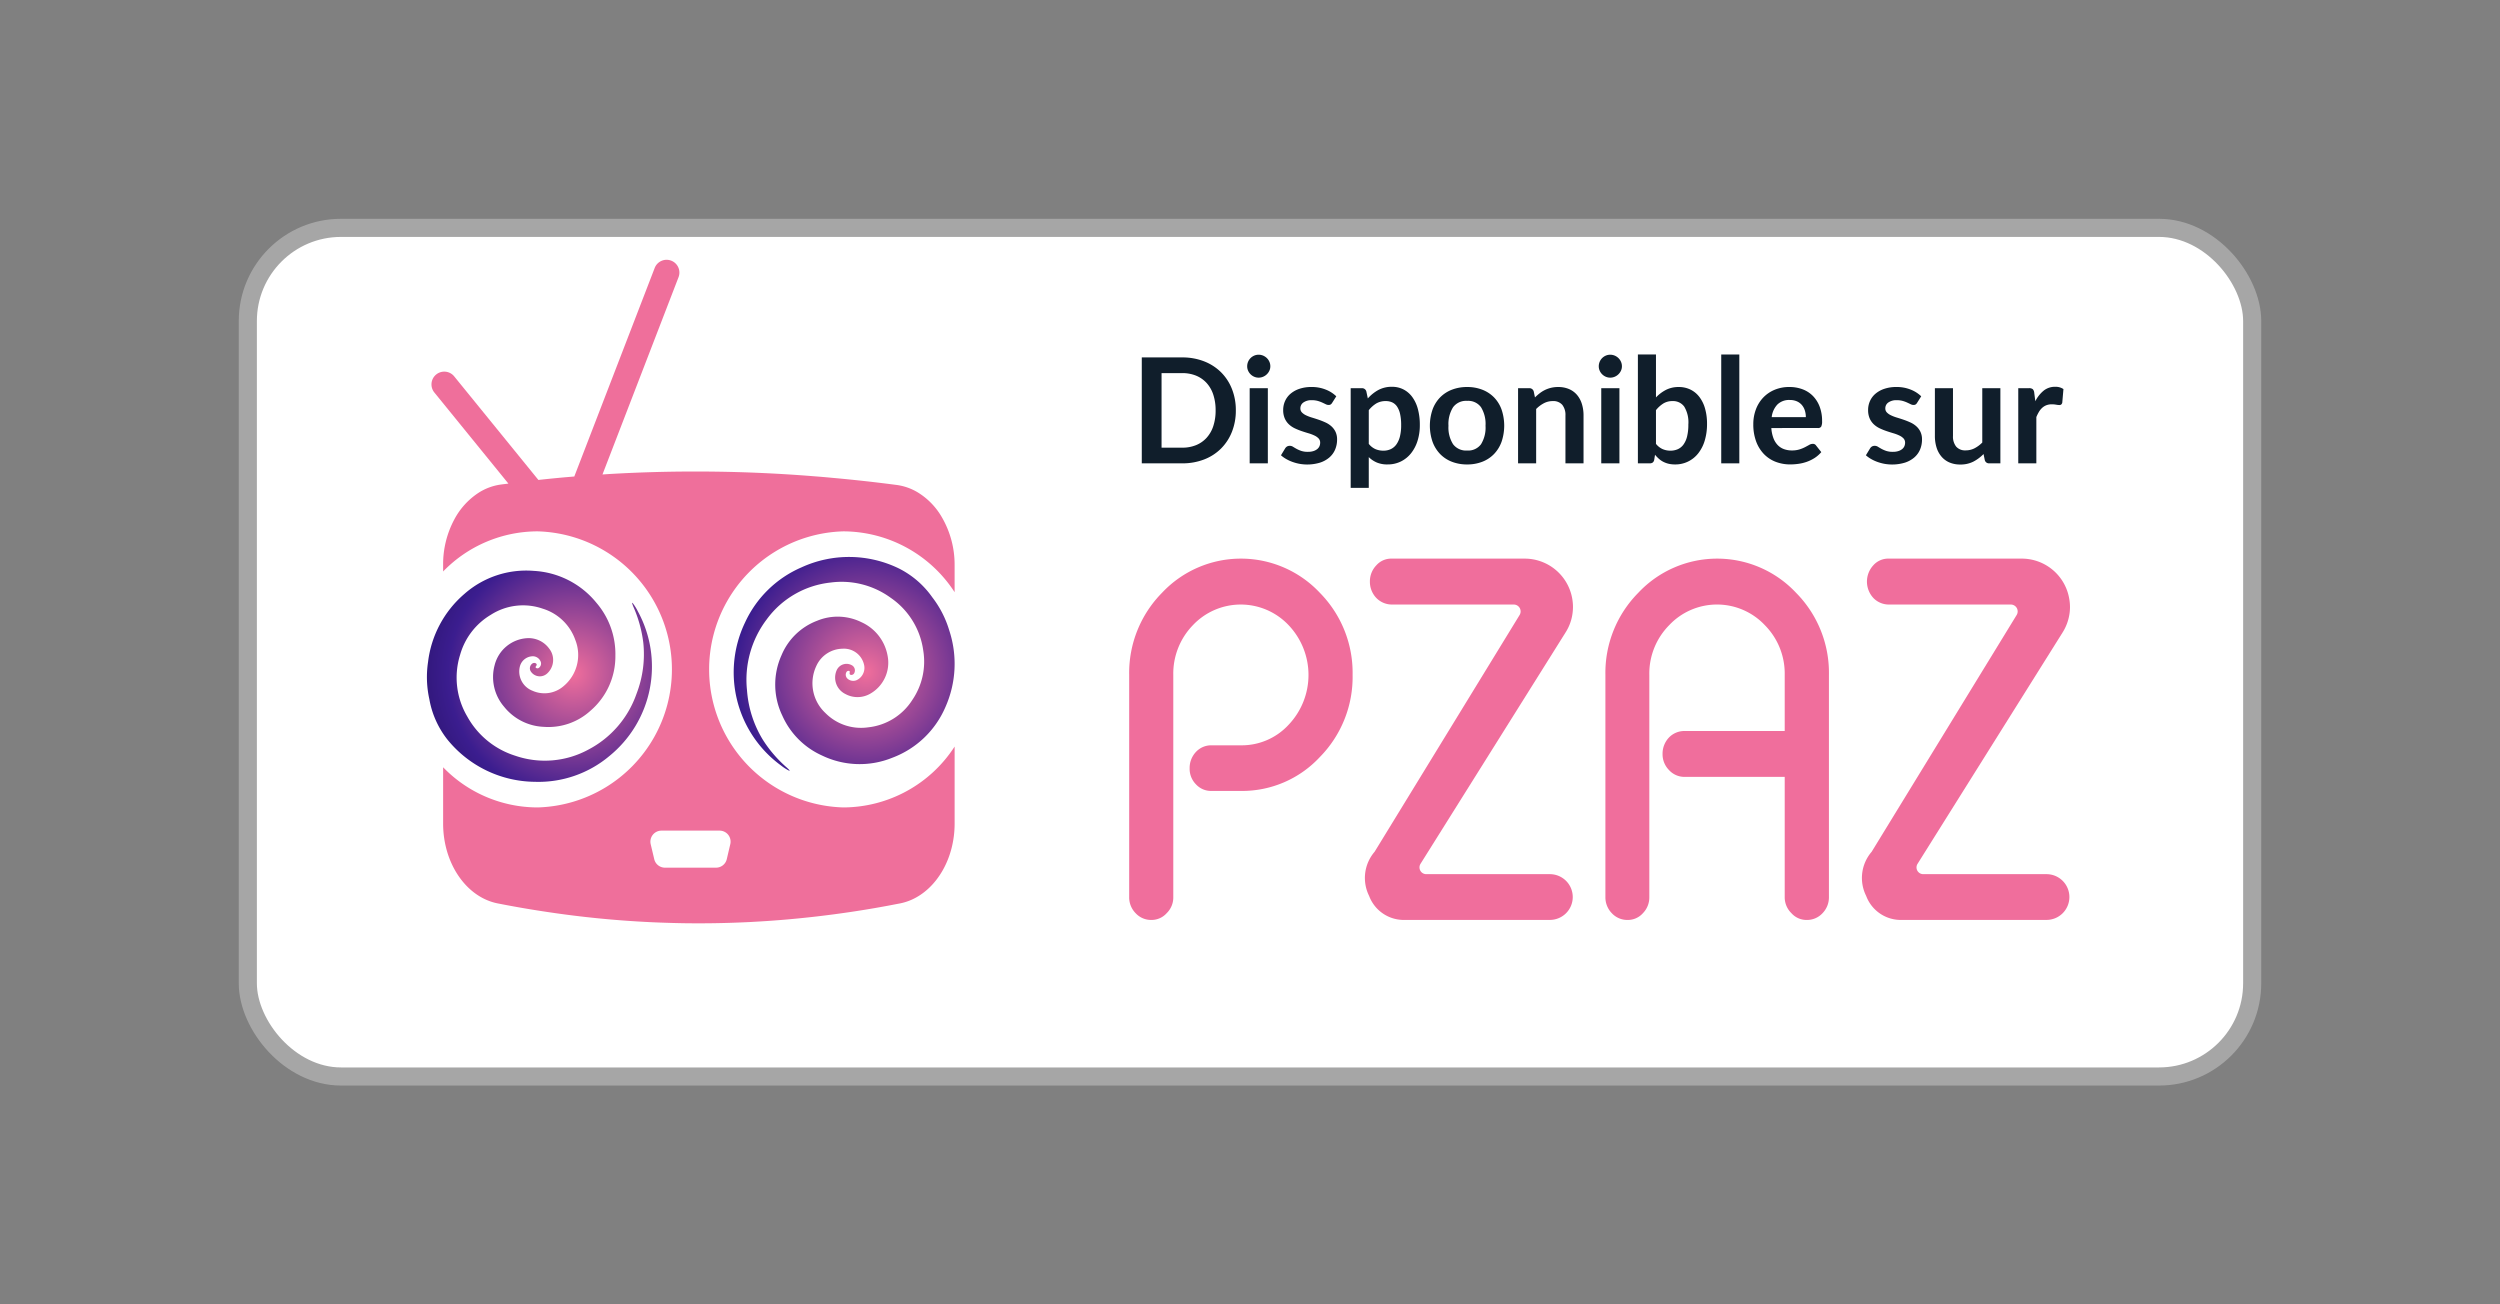 <svg xmlns="http://www.w3.org/2000/svg" xmlns:xlink="http://www.w3.org/1999/xlink" width="345" height="180" viewBox="0 0 345 180"><rect x="0" y="0" width="345" height="180" fill="#808080" stroke="none"/><defs><style>.a,.c{fill:#fff;}.a{stroke:#a6a6a6;stroke-miterlimit:10;stroke-width:2.5px;}.b{fill:#101e2b;}.d{fill:url(#a);}.e{fill:url(#b);}.f{fill:#ef6f9b;}.g{fill:#f06e9c;}</style><radialGradient id="a" cx="79.085" cy="92.955" r="40.847" gradientUnits="userSpaceOnUse"><stop offset="0" stop-color="#f06e9c"/><stop offset="0.422" stop-color="#3b1d8f"/><stop offset="0.782" stop-color="#120639"/><stop offset="1" stop-color="#d2c0ff"/></radialGradient><radialGradient id="b" cx="119.485" cy="92.736" r="42.287" xlink:href="#a"/></defs><rect class="a" x="34.199" y="31.445" width="276.603" height="117.111" rx="12.86"/><path class="b" d="M170.545,56.633a7.899,7.899,0,0,1-.536,2.952,6.783,6.783,0,0,1-1.506,2.314,6.712,6.712,0,0,1-2.335,1.506,8.229,8.229,0,0,1-3.032.536h-5.57V49.325h5.57a8.152,8.152,0,0,1,3.032.541,6.824,6.824,0,0,1,2.335,1.506,6.734,6.734,0,0,1,1.506,2.31A7.899,7.899,0,0,1,170.545,56.633Zm-2.79,0a6.811,6.811,0,0,0-.318-2.157,4.459,4.459,0,0,0-.92-1.618,4.033,4.033,0,0,0-1.455-1.016,5.005,5.005,0,0,0-1.926-.353h-2.841v10.29h2.841a5.007,5.007,0,0,0,1.926-.353,4.023,4.023,0,0,0,1.455-1.017,4.455,4.455,0,0,0,.92-1.617A6.813,6.813,0,0,0,167.755,56.633Z"/><path class="b" d="M175.306,50.548a1.417,1.417,0,0,1-.132.607,1.65,1.65,0,0,1-.859.834,1.555,1.555,0,0,1-.627.127,1.495,1.495,0,0,1-.611-.127,1.615,1.615,0,0,1-.839-.834,1.473,1.473,0,0,1-.126-.607,1.576,1.576,0,0,1,.126-.627,1.597,1.597,0,0,1,.339-.505,1.64,1.64,0,0,1,.5-.339,1.509,1.509,0,0,1,.611-.126,1.57,1.57,0,0,1,.627.126,1.69,1.69,0,0,1,.511.339,1.64,1.64,0,0,1,.349.505A1.516,1.516,0,0,1,175.306,50.548Zm-.344,3.022V63.941h-2.507V53.57Z"/><path class="b" d="M183.837,55.592a.661.661,0,0,1-.212.228.55.55,0,0,1-.283.065.889.889,0,0,1-.389-.101q-.208-.101-.48-.228a4.376,4.376,0,0,0-.622-.228,2.976,2.976,0,0,0-.823-.101,1.894,1.894,0,0,0-1.157.314.973.973,0,0,0-.42.818.777.777,0,0,0,.218.561,1.934,1.934,0,0,0,.576.399,5.525,5.525,0,0,0,.814.309q.454.136.925.298t.925.369a3.254,3.254,0,0,1,.814.525,2.442,2.442,0,0,1,.576.764,2.411,2.411,0,0,1,.218,1.071,3.511,3.511,0,0,1-.268,1.38,2.984,2.984,0,0,1-.794,1.092,3.744,3.744,0,0,1-1.299.718,6.07,6.07,0,0,1-2.83.161,6.137,6.137,0,0,1-.98-.268,5.338,5.338,0,0,1-.869-.404,4.181,4.181,0,0,1-.703-.506l.576-.95a.821.821,0,0,1,.263-.263.74.74,0,0,1,.385-.091.807.807,0,0,1,.439.132q.206.13.48.283a4.25,4.25,0,0,0,.642.282,2.815,2.815,0,0,0,.935.132,2.414,2.414,0,0,0,.764-.106,1.619,1.619,0,0,0,.525-.277,1.063,1.063,0,0,0,.304-.399,1.212,1.212,0,0,0,.096-.471.835.835,0,0,0-.218-.596,1.885,1.885,0,0,0-.576-.404,5.455,5.455,0,0,0-.818-.309q-.46-.136-.94-.298a8.867,8.867,0,0,1-.939-.379,3.22,3.22,0,0,1-.819-.552,2.497,2.497,0,0,1-.576-.818,2.861,2.861,0,0,1-.217-1.173,3.001,3.001,0,0,1,.252-1.213,2.858,2.858,0,0,1,.743-1.006,3.695,3.695,0,0,1,1.224-.688,5.09,5.09,0,0,1,1.692-.258,5.171,5.171,0,0,1,1.951.354,4.394,4.394,0,0,1,1.466.93Z"/><path class="b" d="M188.76,54.985a5.419,5.419,0,0,1,1.445-1.162,3.879,3.879,0,0,1,1.9-.445,3.396,3.396,0,0,1,1.552.354,3.482,3.482,0,0,1,1.213,1.025,4.938,4.938,0,0,1,.788,1.658,8.334,8.334,0,0,1,.278,2.259,7.101,7.101,0,0,1-.314,2.153,5.271,5.271,0,0,1-.894,1.719,4.133,4.133,0,0,1-1.405,1.137,4.08,4.08,0,0,1-1.845.409,3.712,3.712,0,0,1-1.485-.268,3.633,3.633,0,0,1-1.103-.743v4.246h-2.496V53.57h1.526a.614.614,0,0,1,.637.455Zm.131,6.268a2.456,2.456,0,0,0,.926.728,2.747,2.747,0,0,0,1.086.212,2.387,2.387,0,0,0,1.022-.212,2.006,2.006,0,0,0,.772-.646,3.212,3.212,0,0,0,.491-1.098,6.275,6.275,0,0,0,.171-1.562,6.933,6.933,0,0,0-.146-1.541,2.986,2.986,0,0,0-.419-1.026,1.659,1.659,0,0,0-.662-.576,2.07,2.07,0,0,0-.885-.182,2.528,2.528,0,0,0-1.324.328,4.06,4.06,0,0,0-1.031.925Z"/><path class="b" d="M202.466,53.408a5.661,5.661,0,0,1,2.098.374,4.61,4.61,0,0,1,1.617,1.062,4.672,4.672,0,0,1,1.036,1.679,6.941,6.941,0,0,1,0,4.438,4.768,4.768,0,0,1-1.036,1.688,4.527,4.527,0,0,1-1.617,1.071,5.661,5.661,0,0,1-2.098.374,5.724,5.724,0,0,1-2.112-.374,4.517,4.517,0,0,1-1.623-1.071,4.821,4.821,0,0,1-1.041-1.688,6.871,6.871,0,0,1,0-4.438,4.723,4.723,0,0,1,1.041-1.679,4.6,4.6,0,0,1,1.623-1.062A5.724,5.724,0,0,1,202.466,53.408Zm0,8.765a2.197,2.197,0,0,0,1.916-.87,4.358,4.358,0,0,0,.621-2.547,4.415,4.415,0,0,0-.621-2.558,2.189,2.189,0,0,0-1.916-.879,2.23,2.23,0,0,0-1.945.884,4.353,4.353,0,0,0-.632,2.553,4.302,4.302,0,0,0,.632,2.542A2.239,2.239,0,0,0,202.466,62.173Z"/><path class="b" d="M211.826,54.844a6.766,6.766,0,0,1,.662-.581,4.076,4.076,0,0,1,2.542-.855,3.725,3.725,0,0,1,1.506.288,2.969,2.969,0,0,1,1.097.809,3.53,3.53,0,0,1,.667,1.243,5.261,5.261,0,0,1,.228,1.592v6.601h-2.496V57.341a2.236,2.236,0,0,0-.434-1.471,1.629,1.629,0,0,0-1.324-.52,2.598,2.598,0,0,0-1.213.293,4.339,4.339,0,0,0-1.072.799v7.5h-2.496V53.57h1.526a.614.614,0,0,1,.637.455Z"/><path class="b" d="M223.825,50.548a1.417,1.417,0,0,1-.132.607,1.65,1.65,0,0,1-.859.834,1.556,1.556,0,0,1-.627.127,1.495,1.495,0,0,1-.611-.127,1.615,1.615,0,0,1-.839-.834,1.473,1.473,0,0,1-.126-.607,1.576,1.576,0,0,1,.126-.627,1.6,1.6,0,0,1,.339-.505,1.64,1.64,0,0,1,.5-.339,1.509,1.509,0,0,1,.611-.126,1.57,1.57,0,0,1,.627.126,1.69,1.69,0,0,1,.511.339,1.642,1.642,0,0,1,.349.505A1.516,1.516,0,0,1,223.825,50.548Zm-.344,3.022V63.941h-2.507V53.57Z"/><path class="b" d="M228.524,54.844a5.169,5.169,0,0,1,1.391-1.046,3.781,3.781,0,0,1,1.743-.39,3.632,3.632,0,0,1,1.622.354,3.453,3.453,0,0,1,1.233,1.016,4.757,4.757,0,0,1,.783,1.603,7.541,7.541,0,0,1,.274,2.112,7.871,7.871,0,0,1-.314,2.295,5.273,5.273,0,0,1-.894,1.764,3.994,3.994,0,0,1-3.22,1.541,3.745,3.745,0,0,1-.879-.096,3.301,3.301,0,0,1-.728-.268,2.973,2.973,0,0,1-.612-.42,5.088,5.088,0,0,1-.53-.551l-.111.697a.624.624,0,0,1-.207.374.647.647,0,0,1-.399.111h-1.647v-15.02h2.496Zm0,6.409a2.456,2.456,0,0,0,.926.728,2.672,2.672,0,0,0,1.056.212,2.485,2.485,0,0,0,1.036-.207,1.969,1.969,0,0,0,.783-.646,3.202,3.202,0,0,0,.496-1.122,6.783,6.783,0,0,0,.171-1.633,4.215,4.215,0,0,0-.566-2.472,1.904,1.904,0,0,0-1.628-.763,2.351,2.351,0,0,0-1.253.328,4.128,4.128,0,0,0-1.022.925Z"/><path class="b" d="M240.027,48.921v15.02h-2.496v-15.02Z"/><path class="b" d="M244.444,59.069a4.932,4.932,0,0,0,.283,1.38,2.818,2.818,0,0,0,.587.96,2.292,2.292,0,0,0,.864.566,3.128,3.128,0,0,0,1.106.186,3.417,3.417,0,0,0,1.046-.142,4.796,4.796,0,0,0,.769-.314q.328-.172.576-.312a.963.963,0,0,1,.48-.142.517.517,0,0,1,.465.232l.718.909a4.169,4.169,0,0,1-.931.815,5.251,5.251,0,0,1-1.076.525,5.904,5.904,0,0,1-1.143.277,8.044,8.044,0,0,1-1.127.081,5.541,5.541,0,0,1-2.012-.358,4.51,4.51,0,0,1-1.617-1.062,4.984,4.984,0,0,1-1.081-1.738,6.735,6.735,0,0,1-.395-2.401,5.731,5.731,0,0,1,.344-1.996,4.803,4.803,0,0,1,.985-1.627,4.629,4.629,0,0,1,1.567-1.097,5.155,5.155,0,0,1,2.087-.405,5.098,5.098,0,0,1,1.81.314,3.946,3.946,0,0,1,1.425.915,4.264,4.264,0,0,1,.935,1.476,5.505,5.505,0,0,1,.339,1.997,1.612,1.612,0,0,1-.122.763.5.5,0,0,1-.465.197Zm4.762-1.506a3.006,3.006,0,0,0-.137-.915,2.179,2.179,0,0,0-.409-.753,1.915,1.915,0,0,0-.692-.511,2.375,2.375,0,0,0-.976-.186,2.31,2.31,0,0,0-1.703.616,3.02,3.02,0,0,0-.794,1.749Z"/><path class="b" d="M264.559,55.592a.66.66,0,0,1-.212.228.549.549,0,0,1-.283.065.889.889,0,0,1-.389-.101q-.208-.101-.48-.228a4.382,4.382,0,0,0-.622-.228,2.975,2.975,0,0,0-.823-.101,1.894,1.894,0,0,0-1.157.314.973.973,0,0,0-.42.818.777.777,0,0,0,.218.561,1.931,1.931,0,0,0,.576.399,5.519,5.519,0,0,0,.813.309q.454.136.925.298t.925.369a3.252,3.252,0,0,1,.813.525,2.44,2.44,0,0,1,.576.764,2.412,2.412,0,0,1,.218,1.071,3.512,3.512,0,0,1-.268,1.38,2.985,2.985,0,0,1-.794,1.092,3.744,3.744,0,0,1-1.299.718,6.07,6.07,0,0,1-2.83.161,6.136,6.136,0,0,1-.98-.268,5.343,5.343,0,0,1-.869-.404,4.185,4.185,0,0,1-.703-.506l.576-.95a.821.821,0,0,1,.263-.263.74.74,0,0,1,.385-.091.808.808,0,0,1,.44.132q.206.13.48.283a4.246,4.246,0,0,0,.642.282,2.815,2.815,0,0,0,.934.132,2.414,2.414,0,0,0,.764-.106,1.621,1.621,0,0,0,.525-.277,1.062,1.062,0,0,0,.304-.399,1.211,1.211,0,0,0,.096-.471.835.835,0,0,0-.218-.596,1.886,1.886,0,0,0-.576-.404,5.457,5.457,0,0,0-.818-.309q-.46-.136-.94-.298a8.877,8.877,0,0,1-.94-.379,3.221,3.221,0,0,1-.819-.552,2.495,2.495,0,0,1-.576-.818,2.862,2.862,0,0,1-.217-1.173,2.999,2.999,0,0,1,.252-1.213,2.857,2.857,0,0,1,.743-1.006,3.696,3.696,0,0,1,1.224-.688,5.09,5.09,0,0,1,1.692-.258,5.17,5.17,0,0,1,1.951.354,4.395,4.395,0,0,1,1.466.93Z"/><path class="b" d="M276.053,53.57V63.941h-1.526a.588.588,0,0,1-.627-.455l-.172-.829a5.572,5.572,0,0,1-1.405,1.047,3.878,3.878,0,0,1-1.809.399,3.69,3.69,0,0,1-1.501-.288,2.998,2.998,0,0,1-1.097-.814,3.55,3.55,0,0,1-.673-1.248,5.292,5.292,0,0,1-.228-1.592V53.57h2.497v6.591a2.215,2.215,0,0,0,.439,1.471,1.632,1.632,0,0,0,1.319.52,2.632,2.632,0,0,0,1.213-.288,4.232,4.232,0,0,0,1.071-.794v-7.5Z"/><path class="b" d="M280.875,55.37a4.458,4.458,0,0,1,1.152-1.461,2.456,2.456,0,0,1,1.576-.531,1.935,1.935,0,0,1,1.152.314l-.161,1.87a.492.492,0,0,1-.146.258.405.405,0,0,1-.258.076,2.88,2.88,0,0,1-.45-.051,3.533,3.533,0,0,0-.581-.051,2.112,2.112,0,0,0-.738.121,1.849,1.849,0,0,0-.581.35,2.38,2.38,0,0,0-.455.551,5.514,5.514,0,0,0-.369.737v6.389h-2.496V53.57h1.466a.805.805,0,0,1,.535.137.795.795,0,0,1,.202.49Z"/><ellipse class="c" cx="74.005" cy="92.417" rx="18.713" ry="19.088"/><ellipse class="c" cx="116.473" cy="92.417" rx="18.713" ry="19.088"/><path class="d" d="M87.271,83.174a6.618,6.618,0,0,1,.748,1.185A15.905,15.905,0,0,1,84.1,104.327,15.205,15.205,0,0,1,73.829,107.89a15.713,15.713,0,0,1-12.103-5.854,12.461,12.461,0,0,1-2.477-5.557,14.017,14.017,0,0,1-.179-5.117,14.684,14.684,0,0,1,5.022-9.405,12.886,12.886,0,0,1,9.573-3.175,11.961,11.961,0,0,1,8.65,4.416,10.865,10.865,0,0,1,2.608,7.288,9.871,9.871,0,0,1-3.438,7.595,8.625,8.625,0,0,1-6.487,2.221,7.392,7.392,0,0,1-5.423-2.76,6.282,6.282,0,0,1-1.322-5.717,4.925,4.925,0,0,1,4.483-3.756,3.492,3.492,0,0,1,3.047,1.435,2.519,2.519,0,0,1-.307,3.465,1.491,1.491,0,0,1-2.23-.317.81.81,0,0,1,.199-1.071.454.454,0,0,1,.422-.075c.172.066.258.183.147.369-.055.091-.169.182-.048.289a.321.321,0,0,0,.367.022.736.736,0,0,0,.295-.851,1.184,1.184,0,0,0-1.059-.771,1.875,1.875,0,0,0-1.815,1.368,2.845,2.845,0,0,0,1.738,3.394,4.031,4.031,0,0,0,4.267-.626,5.599,5.599,0,0,0,1.635-6.383,6.905,6.905,0,0,0-4.496-4.319,8.246,8.246,0,0,0-7.165.845,9.38,9.38,0,0,0-4.237,5.518,10.546,10.546,0,0,0,.972,8.49,11.495,11.495,0,0,0,6.617,5.434,12.567,12.567,0,0,0,10.135-.854,13.786,13.786,0,0,0,6.619-7.686,15.16,15.16,0,0,0,.934-7.075A17.543,17.543,0,0,0,87.413,83.75c-.065-.153-.12-.311-.175-.468C87.231,83.263,87.252,83.234,87.271,83.174Z"/><path class="e" d="M108.953,106.385a6.62,6.62,0,0,1-1.181-.754,15.905,15.905,0,0,1-4.949-19.739,15.205,15.205,0,0,1,7.779-7.594,15.713,15.713,0,0,1,13.443.148,12.461,12.461,0,0,1,4.606,3.975,14.017,14.017,0,0,1,2.338,4.554,14.684,14.684,0,0,1-.543,10.649,12.886,12.886,0,0,1-7.312,6.946,11.961,11.961,0,0,1-9.707-.316,10.865,10.865,0,0,1-5.461-5.486,9.872,9.872,0,0,1-.12-8.336,8.624,8.624,0,0,1,4.926-4.77,7.392,7.392,0,0,1,6.082.19,6.282,6.282,0,0,1,3.628,4.611,4.925,4.925,0,0,1-2.459,5.306,3.492,3.492,0,0,1-3.368-.002,2.519,2.519,0,0,1-1.196-3.267,1.491,1.491,0,0,1,2.152-.662.81.81,0,0,1,.275,1.054.454.454,0,0,1-.35.247c-.184.013-.311-.056-.29-.271.011-.106.075-.237-.08-.282a.321.321,0,0,0-.342.137.736.736,0,0,0,.095.896,1.183,1.183,0,0,0,1.286.247,1.875,1.875,0,0,0,1.06-2.01,2.845,2.845,0,0,0-3.017-2.332,4.031,4.031,0,0,0-3.595,2.382,5.599,5.599,0,0,0,1.236,6.472,6.906,6.906,0,0,0,5.907,1.995,8.245,8.245,0,0,0,6.124-3.812,9.38,9.38,0,0,0,1.487-6.796,10.546,10.546,0,0,0-4.492-7.27,11.495,11.495,0,0,0-8.3-2.103,12.567,12.567,0,0,0-8.809,5.085,13.785,13.785,0,0,0-2.72,9.772,15.159,15.159,0,0,0,2.165,6.801,17.54,17.54,0,0,0,3.325,3.872c.124.111.241.23.358.349C108.951,106.288,108.945,106.323,108.953,106.385Z"/><path class="f" d="M116.38,73.327a18.373,18.373,0,0,1,15.356,8.394V78.007a12.996,12.996,0,0,0-1.787-6.677,9.63,9.63,0,0,0-3.312-3.388,7.573,7.573,0,0,0-2.905-1.019c-2.969-.39-5.92-.716-8.836-.978-.733-.07-1.461-.134-2.189-.192-.105-.006-.204-.012-.303-.023a204.432,204.432,0,0,0-28.133-.326c-.378.021-.752.05-1.129.073L93.639,38.252a1.764,1.764,0,0,0-3.293-1.269L79.253,65.757c-.175.015-.349.028-.523.044-1.486.123-2.962.27-4.434.431l-.008-.012-11.61-14.283a1.764,1.764,0,0,0-2.738,2.226L70.16,66.736c-.348.046-.699.083-1.046.13a7.615,7.615,0,0,0-3.12,1.17,9.94,9.94,0,0,0-3.312,3.673,13.068,13.068,0,0,0-1.531,6.234v.92a18.183,18.183,0,0,1,13.051-5.536,19.057,19.057,0,0,1,0,38.099,18.164,18.164,0,0,1-13.051-5.542v7.771c0,5.472,3.178,10.146,7.521,11.013q3.449.681,6.91,1.193a140.136,140.136,0,0,0,14.052,1.391c.448.023.896.041,1.345.058,1.24.047,2.486.082,3.726.099h.052q3.702.044,7.416-.111c.436-.017.879-.035,1.321-.058.14-.006.273-.012.407-.023q1.982-.105,3.97-.268,4.802-.393,9.611-1.112,2.576-.384,5.152-.867c.53-.099,1.06-.204,1.589-.303a7.708,7.708,0,0,0,1.56-.495c3.516-1.548,5.955-5.728,5.955-10.519V103.026a18.365,18.365,0,0,1-15.356,8.4,19.057,19.057,0,0,1,0-38.099Zm-17.085,41.3a1.519,1.519,0,0,1,1.484,1.875l-.483,2.061a1.525,1.525,0,0,1-1.484,1.176H91.769a1.52,1.52,0,0,1-1.484-1.176l-.489-2.061a1.525,1.525,0,0,1,1.484-1.875Z"/><path class="g" d="M186.659,93.12a15.748,15.748,0,0,1-4.525,11.356,14.636,14.636,0,0,1-10.885,4.673h-4.079a2.816,2.816,0,0,1-2.132-.917,3.038,3.038,0,0,1-.868-2.206,3.217,3.217,0,0,1,.868-2.256,2.861,2.861,0,0,1,2.132-.917h4.079a8.795,8.795,0,0,0,6.583-2.839,9.978,9.978,0,0,0,0-13.736,9.082,9.082,0,0,0-13.216,0A9.6,9.6,0,0,0,161.914,93.12v30.671a3.021,3.021,0,0,1-.905,2.219,2.797,2.797,0,0,1-2.132.942,2.893,2.893,0,0,1-2.17-.942,3.099,3.099,0,0,1-.88-2.219V93.12a15.734,15.734,0,0,1,4.537-11.319,14.93,14.93,0,0,1,21.77,0A15.722,15.722,0,0,1,186.659,93.12Z"/><path class="g" d="M196.031,119.206a.934.934,0,0,0,.791,1.428h17.06a3.157,3.157,0,0,1,3.157,3.157h0a3.157,3.157,0,0,1-3.157,3.157H193.922a5.111,5.111,0,0,1-4.986-3.317,5.548,5.548,0,0,1,.758-6.084l20.009-32.671a.949.949,0,0,0-.813-1.45H192.121a3.002,3.002,0,0,1-2.273-.999,3.237,3.237,0,0,1-.802-2.163,3.17,3.17,0,0,1,.89-2.251,2.729,2.729,0,0,1,2.13-.923h18.339a6.662,6.662,0,0,1,6.633,6.029,6.164,6.164,0,0,1,0,1.274,6.459,6.459,0,0,1-.999,2.899Z"/><path class="g" d="M252.393,93.12v30.675a3.129,3.129,0,0,1-.879,2.219,2.897,2.897,0,0,1-2.168.939,2.774,2.774,0,0,1-2.134-.939,3.063,3.063,0,0,1-.922-2.219v-16.584H232.48a2.884,2.884,0,0,1-2.168-.956,3.1,3.1,0,0,1-.879-2.219,3.239,3.239,0,0,1,.879-2.253,2.96,2.96,0,0,1,2.168-.905h13.81V93.12a9.497,9.497,0,0,0-2.74-6.845,9.07,9.07,0,0,0-13.204,0,9.497,9.497,0,0,0-2.74,6.845v30.675a3.093,3.093,0,0,1-.879,2.219,2.774,2.774,0,0,1-2.134.939,2.911,2.911,0,0,1-2.168-.939,3.129,3.129,0,0,1-.879-2.219V93.12a15.703,15.703,0,0,1,4.541-11.318,14.924,14.924,0,0,1,21.765,0A15.703,15.703,0,0,1,252.393,93.12Z"/><path class="g" d="M264.623,119.206a.93.93,0,0,0,.78,1.428h17.016a3.157,3.157,0,0,1,3.157,3.157h0a3.157,3.157,0,0,1-3.157,3.157H262.515a5.101,5.101,0,0,1-4.986-3.317,5.528,5.528,0,0,1,.758-6.084l20.009-32.671a.949.949,0,0,0-.813-1.45H260.694a2.969,2.969,0,0,1-2.109-.844,3.319,3.319,0,0,1-.068-4.57,2.745,2.745,0,0,1,2.13-.923h18.34a6.643,6.643,0,0,1,6.589,5.678,6.242,6.242,0,0,1,0,2.02,6.61,6.61,0,0,1-.945,2.504Z"/></svg>